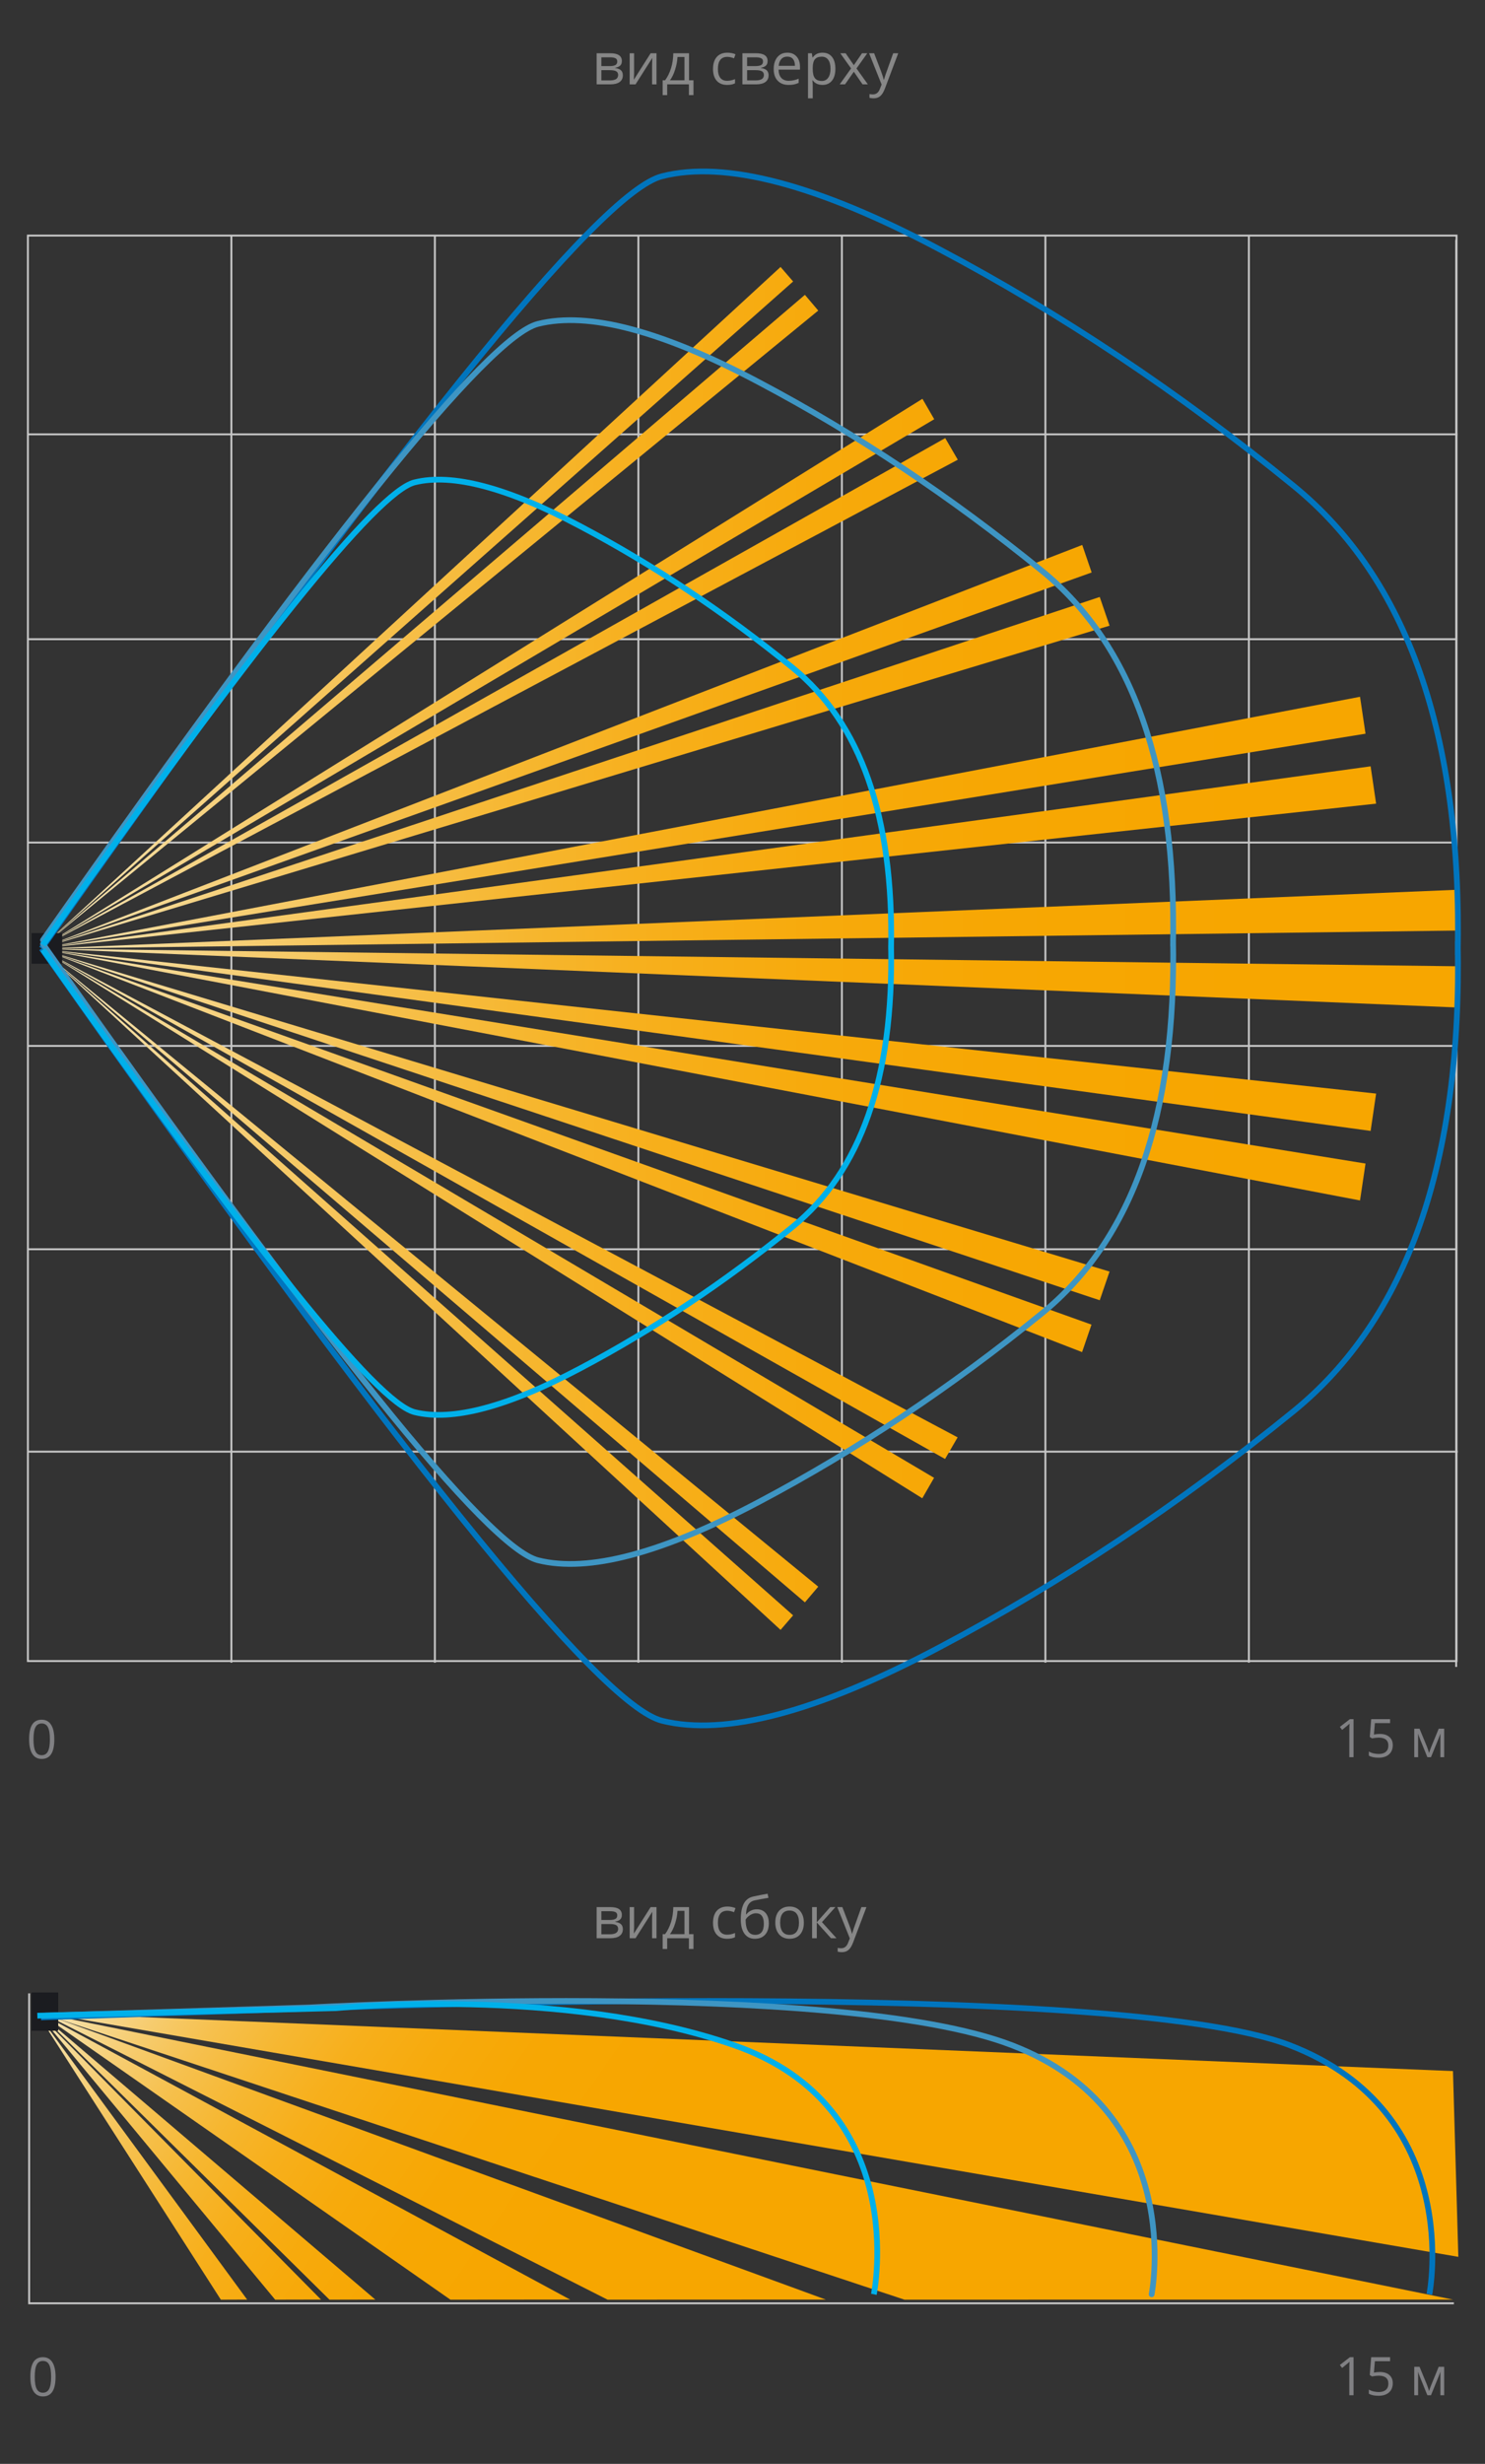 <?xml version="1.0" encoding="utf-8"?>
<!-- Generator: Adobe Illustrator 25.2.3, SVG Export Plug-In . SVG Version: 6.00 Build 0)  -->
<svg version="1.1" id="Слой_1" xmlns="http://www.w3.org/2000/svg" xmlns:xlink="http://www.w3.org/1999/xlink" x="0px" y="0px"
	 width="389.736px" height="646.154px" viewBox="0 0 389.736 646.154"
	 style="enable-background:new 0 0 389.736 646.154;" xml:space="preserve">
<rect x="0" y="0" width="389.736" height="646.154" fill="#333333" stroke="none"/>
<style type="text/css">
	.st0{fill:none;stroke:#C6C6C6;stroke-width:0.5;stroke-miterlimit:2.613;}
	.st1{enable-background:new    ;}
	.st2{fill:#808083;}
	.st3{clip-path:url(#SVGID_2_);fill:url(#SVGID_3_);}
	.st4{clip-path:url(#SVGID_5_);fill:url(#SVGID_6_);}
	.st5{clip-path:url(#SVGID_8_);fill:url(#SVGID_9_);}
	.st6{clip-path:url(#SVGID_11_);fill:url(#SVGID_12_);}
	.st7{clip-path:url(#SVGID_14_);fill:url(#SVGID_15_);}
	.st8{clip-path:url(#SVGID_17_);fill:url(#SVGID_18_);}
	.st9{clip-path:url(#SVGID_20_);fill:url(#SVGID_21_);}
	.st10{clip-path:url(#SVGID_23_);fill:url(#SVGID_24_);}
	.st11{clip-path:url(#SVGID_26_);fill:url(#SVGID_27_);}
	.st12{clip-path:url(#SVGID_29_);fill:url(#SVGID_30_);}
	.st13{clip-path:url(#SVGID_32_);fill:url(#SVGID_33_);}
	.st14{clip-path:url(#SVGID_35_);fill:url(#SVGID_36_);}
	.st15{clip-path:url(#SVGID_38_);fill:url(#SVGID_39_);}
	.st16{clip-path:url(#SVGID_41_);fill:url(#SVGID_42_);}
	.st17{clip-path:url(#SVGID_44_);fill:url(#SVGID_45_);}
	.st18{clip-path:url(#SVGID_47_);fill:url(#SVGID_48_);}
	.st19{clip-path:url(#SVGID_50_);fill:url(#SVGID_51_);}
	.st20{clip-path:url(#SVGID_53_);fill:url(#SVGID_54_);}
	.st21{clip-path:url(#SVGID_56_);fill:url(#SVGID_57_);}
	.st22{clip-path:url(#SVGID_59_);fill:url(#SVGID_60_);}
	.st23{clip-path:url(#SVGID_62_);fill:url(#SVGID_63_);}
	.st24{clip-path:url(#SVGID_65_);fill:url(#SVGID_66_);}
	.st25{clip-path:url(#SVGID_68_);fill:url(#SVGID_69_);}
	.st26{clip-path:url(#SVGID_71_);fill:url(#SVGID_72_);}
	.st27{clip-path:url(#SVGID_74_);fill:url(#SVGID_75_);}
	.st28{fill:#878787;}
	.st29{fill:#1B1C20;}
	.st30{fill:none;stroke:#0075BE;stroke-width:1.5;stroke-miterlimit:10;}
	.st31{fill:none;stroke:#3E95C3;stroke-width:1.5;stroke-linecap:round;stroke-linejoin:round;}
	.st32{fill:none;stroke:#00B0EA;stroke-width:1.5;stroke-miterlimit:10;}
</style>
<g>
	<g>
		<path class="st0" d="M382.172,437.147V62.896 M327.767,436.033V61.782 M274.359,436.033
			V61.782 M220.951,436.033V61.782 M167.543,436.033V61.782 M114.133,436.033V61.782
			 M60.725,436.033V61.782 M382.489,167.628H7.317 M382.489,220.959H7.317
			 M382.489,274.29H7.317 M382.489,327.615H7.317 M7.317,61.782h374.951v373.83
			H7.317V61.782z"/>
	</g>
	<g>
		<line class="st0" x1="382.585" y1="380.698" x2="7.319" y2="380.698"/>
	</g>
	<g>
		<line class="st0" x1="382.49" y1="113.906" x2="7.319" y2="113.906"/>
	</g>
</g>
<g>
	<g>
		<g>
			<g class="st1">
				<path class="st2" d="M14.254,456.132c0,1.728-0.272,3.017-0.817,3.869
					s-1.377,1.278-2.499,1.278c-1.076,0-1.894-0.437-2.454-1.309
					c-0.561-0.873-0.841-2.152-0.841-3.839c0-1.741,0.271-3.033,0.813-3.876
					s1.37-1.265,2.481-1.265c1.084,0,1.908,0.439,2.471,1.319
					S14.254,454.464,14.254,456.132z M8.792,456.132c0,1.454,0.171,2.513,0.513,3.175
					c0.342,0.664,0.886,0.995,1.634,0.995c0.756,0,1.305-0.336,1.644-1.009
					c0.339-0.672,0.509-1.726,0.509-3.161s-0.17-2.487-0.509-3.155
					c-0.339-0.667-0.888-1.001-1.644-1.001c-0.748,0-1.292,0.329-1.634,0.987
					C8.963,453.622,8.792,454.678,8.792,456.132z"/>
			</g>
		</g>
	</g>
</g>
<g>
	<g>
		<g>
			<g>
				<g>
					<g>
						<defs>
							<polygon id="SVGID_1_" points="11.15,248.776 382.899,264.233 382.899,253.41 							"/>
						</defs>
						<clipPath id="SVGID_2_">
							<use xlink:href="#SVGID_1_"  style="overflow:visible;"/>
						</clipPath>
						
							<linearGradient id="SVGID_3_" gradientUnits="userSpaceOnUse" x1="131.695" y1="241.639" x2="134.188" y2="241.639" gradientTransform="matrix(138.438 0 0 -138.438 -18246.285 33708.605)">
							<stop  offset="0" style="stop-color:#F4F8ED"/>
							<stop  offset="0.063" style="stop-color:#F4EAC6"/>
							<stop  offset="0.148" style="stop-color:#F5DA98"/>
							<stop  offset="0.239" style="stop-color:#F6CC6F"/>
							<stop  offset="0.333" style="stop-color:#F6C04D"/>
							<stop  offset="0.434" style="stop-color:#F6B731"/>
							<stop  offset="0.541" style="stop-color:#F7AF1B"/>
							<stop  offset="0.66" style="stop-color:#F7AA0C"/>
							<stop  offset="0.798" style="stop-color:#F7A703"/>
							<stop  offset="1" style="stop-color:#F7A600"/>
						</linearGradient>
						<rect x="11.15" y="248.776" class="st3" width="371.749" height="15.457"/>
					</g>
				</g>
			</g>
		</g>
	</g>
	<g>
		<g>
			<g>
				<g>
					<g>
						<defs>
							<path id="SVGID_4_" d="M11.15,248.98l0.022,0.01l-0.007-0.005L11.15,248.98z
								 M11.173,248.988l0.025,0.01l277.426,91.994l2.575-7.523L11.173,248.988z"/>
						</defs>
						<clipPath id="SVGID_5_">
							<use xlink:href="#SVGID_4_"  style="overflow:visible;"/>
						</clipPath>
						
							<linearGradient id="SVGID_6_" gradientUnits="userSpaceOnUse" x1="131.695" y1="241.361" x2="134.188" y2="241.361" gradientTransform="matrix(138.438 0 0 -138.438 -18246.285 33708.605)">
							<stop  offset="0" style="stop-color:#F4F8ED"/>
							<stop  offset="0.063" style="stop-color:#F4EAC6"/>
							<stop  offset="0.148" style="stop-color:#F5DA98"/>
							<stop  offset="0.239" style="stop-color:#F6CC6F"/>
							<stop  offset="0.333" style="stop-color:#F6C04D"/>
							<stop  offset="0.434" style="stop-color:#F6B731"/>
							<stop  offset="0.541" style="stop-color:#F7AF1B"/>
							<stop  offset="0.66" style="stop-color:#F7AA0C"/>
							<stop  offset="0.798" style="stop-color:#F7A703"/>
							<stop  offset="1" style="stop-color:#F7A600"/>
						</linearGradient>
						<rect x="11.15" y="248.98" class="st4" width="280.049" height="92.012"/>
					</g>
				</g>
			</g>
		</g>
	</g>
	<g>
		<g>
			<g>
				<g>
					<g>
						<defs>
							<path id="SVGID_7_" d="M11.153,248.98l0.012,0.005l0.007,0.003L11.153,248.98z
								 M11.173,248.99l272.815,105.599l2.473-7.209L11.198,248.998L11.173,248.99z"/>
						</defs>
						<clipPath id="SVGID_8_">
							<use xlink:href="#SVGID_7_"  style="overflow:visible;"/>
						</clipPath>
						
							<linearGradient id="SVGID_9_" gradientUnits="userSpaceOnUse" x1="131.695" y1="241.312" x2="134.188" y2="241.312" gradientTransform="matrix(138.438 0 0 -138.438 -18246.285 33708.605)">
							<stop  offset="0" style="stop-color:#F4F8ED"/>
							<stop  offset="0.063" style="stop-color:#F4EAC6"/>
							<stop  offset="0.148" style="stop-color:#F5DA98"/>
							<stop  offset="0.239" style="stop-color:#F6CC6F"/>
							<stop  offset="0.333" style="stop-color:#F6C04D"/>
							<stop  offset="0.434" style="stop-color:#F6B731"/>
							<stop  offset="0.541" style="stop-color:#F7AF1B"/>
							<stop  offset="0.66" style="stop-color:#F7AA0C"/>
							<stop  offset="0.798" style="stop-color:#F7A703"/>
							<stop  offset="1" style="stop-color:#F7A600"/>
						</linearGradient>
						<rect x="11.153" y="248.98" class="st5" width="275.307" height="105.609"/>
					</g>
				</g>
			</g>
		</g>
	</g>
	<g>
		<g>
			<g>
				<g>
					<g>
						<defs>
							<polygon id="SVGID_10_" points="11.053,249.083 248.028,382.615 251.324,376.949 							"/>
						</defs>
						<clipPath id="SVGID_11_">
							<use xlink:href="#SVGID_10_"  style="overflow:visible;"/>
						</clipPath>
						
							<linearGradient id="SVGID_12_" gradientUnits="userSpaceOnUse" x1="131.695" y1="241.211" x2="134.188" y2="241.211" gradientTransform="matrix(138.438 0 0 -138.438 -18246.285 33708.605)">
							<stop  offset="0" style="stop-color:#F4F8ED"/>
							<stop  offset="0.063" style="stop-color:#F4EAC6"/>
							<stop  offset="0.148" style="stop-color:#F5DA98"/>
							<stop  offset="0.239" style="stop-color:#F6CC6F"/>
							<stop  offset="0.333" style="stop-color:#F6C04D"/>
							<stop  offset="0.434" style="stop-color:#F6B731"/>
							<stop  offset="0.541" style="stop-color:#F7AF1B"/>
							<stop  offset="0.66" style="stop-color:#F7AA0C"/>
							<stop  offset="0.798" style="stop-color:#F7A703"/>
							<stop  offset="1" style="stop-color:#F7A600"/>
						</linearGradient>
						<rect x="11.053" y="249.083" class="st6" width="240.271" height="133.532"/>
					</g>
				</g>
			</g>
		</g>
	</g>
	<g>
		<g>
			<g>
				<g>
					<g>
						<defs>
							<polygon id="SVGID_13_" points="11.053,249.083 242.053,392.922 245.144,387.56 							"/>
						</defs>
						<clipPath id="SVGID_14_">
							<use xlink:href="#SVGID_13_"  style="overflow:visible;"/>
						</clipPath>
						
							<linearGradient id="SVGID_15_" gradientUnits="userSpaceOnUse" x1="131.695" y1="241.174" x2="134.188" y2="241.174" gradientTransform="matrix(138.438 0 0 -138.438 -18246.285 33708.605)">
							<stop  offset="0" style="stop-color:#F4F8ED"/>
							<stop  offset="0.063" style="stop-color:#F4EAC6"/>
							<stop  offset="0.148" style="stop-color:#F5DA98"/>
							<stop  offset="0.239" style="stop-color:#F6CC6F"/>
							<stop  offset="0.333" style="stop-color:#F6C04D"/>
							<stop  offset="0.434" style="stop-color:#F6B731"/>
							<stop  offset="0.541" style="stop-color:#F7AF1B"/>
							<stop  offset="0.66" style="stop-color:#F7AA0C"/>
							<stop  offset="0.798" style="stop-color:#F7A703"/>
							<stop  offset="1" style="stop-color:#F7A600"/>
						</linearGradient>
						<rect x="11.053" y="249.083" class="st7" width="234.091" height="143.839"/>
					</g>
				</g>
			</g>
		</g>
	</g>
	<g>
		<g>
			<g>
				<g>
					<g>
						<defs>
							<path id="SVGID_16_" d="M11.055,249.292l0.007,0.008l0.005,0.002L11.055,249.292z
								 M11.07,249.307l193.787,178.131l3.295-3.814L11.085,249.319L11.07,249.307z"/>
						</defs>
						<clipPath id="SVGID_17_">
							<use xlink:href="#SVGID_16_"  style="overflow:visible;"/>
						</clipPath>
						
							<linearGradient id="SVGID_18_" gradientUnits="userSpaceOnUse" x1="131.695" y1="241.048" x2="134.188" y2="241.048" gradientTransform="matrix(138.438 0 0 -138.438 -18246.285 33708.605)">
							<stop  offset="0" style="stop-color:#F4F8ED"/>
							<stop  offset="0.063" style="stop-color:#F4EAC6"/>
							<stop  offset="0.148" style="stop-color:#F5DA98"/>
							<stop  offset="0.239" style="stop-color:#F6CC6F"/>
							<stop  offset="0.333" style="stop-color:#F6C04D"/>
							<stop  offset="0.434" style="stop-color:#F6B731"/>
							<stop  offset="0.541" style="stop-color:#F7AF1B"/>
							<stop  offset="0.66" style="stop-color:#F7AA0C"/>
							<stop  offset="0.798" style="stop-color:#F7A703"/>
							<stop  offset="1" style="stop-color:#F7A600"/>
						</linearGradient>
						<rect x="11.055" y="249.292" class="st8" width="197.098" height="178.146"/>
					</g>
				</g>
			</g>
		</g>
	</g>
	<g>
		<g>
			<g>
				<g>
					<g>
						<defs>
							<path id="SVGID_19_" d="M11.048,249.287l0.022,0.02l-0.008-0.007L11.048,249.287z
								 M11.068,249.302l0.017,0.017l200.161,170.9l3.5-4.113L11.068,249.302z"/>
						</defs>
						<clipPath id="SVGID_20_">
							<use xlink:href="#SVGID_19_"  style="overflow:visible;"/>
						</clipPath>
						
							<linearGradient id="SVGID_21_" gradientUnits="userSpaceOnUse" x1="131.695" y1="241.074" x2="134.188" y2="241.074" gradientTransform="matrix(138.438 0 0 -138.438 -18246.285 33708.605)">
							<stop  offset="0" style="stop-color:#F4F8ED"/>
							<stop  offset="0.063" style="stop-color:#F4EAC6"/>
							<stop  offset="0.148" style="stop-color:#F5DA98"/>
							<stop  offset="0.239" style="stop-color:#F6CC6F"/>
							<stop  offset="0.333" style="stop-color:#F6C04D"/>
							<stop  offset="0.434" style="stop-color:#F6B731"/>
							<stop  offset="0.541" style="stop-color:#F7AF1B"/>
							<stop  offset="0.66" style="stop-color:#F7AA0C"/>
							<stop  offset="0.798" style="stop-color:#F7A703"/>
							<stop  offset="1" style="stop-color:#F7A600"/>
						</linearGradient>
						<rect x="11.048" y="249.287" class="st9" width="203.698" height="170.932"/>
					</g>
				</g>
			</g>
		</g>
	</g>
	<g>
		<g>
			<g>
				<g>
					<g>
						<defs>
							<polygon id="SVGID_22_" points="11.15,248.776 382.899,244.032 382.899,233.319 							"/>
						</defs>
						<clipPath id="SVGID_23_">
							<use xlink:href="#SVGID_22_"  style="overflow:visible;"/>
						</clipPath>
						
							<linearGradient id="SVGID_24_" gradientUnits="userSpaceOnUse" x1="131.695" y1="241.751" x2="134.188" y2="241.751" gradientTransform="matrix(138.438 0 0 -138.438 -18246.285 33708.605)">
							<stop  offset="0" style="stop-color:#F4F8ED"/>
							<stop  offset="0.063" style="stop-color:#F4EAC6"/>
							<stop  offset="0.148" style="stop-color:#F5DA98"/>
							<stop  offset="0.239" style="stop-color:#F6CC6F"/>
							<stop  offset="0.333" style="stop-color:#F6C04D"/>
							<stop  offset="0.434" style="stop-color:#F6B731"/>
							<stop  offset="0.541" style="stop-color:#F7AF1B"/>
							<stop  offset="0.66" style="stop-color:#F7AA0C"/>
							<stop  offset="0.798" style="stop-color:#F7A703"/>
							<stop  offset="1" style="stop-color:#F7A600"/>
						</linearGradient>
						<rect x="11.15" y="233.319" class="st10" width="371.749" height="15.457"/>
					</g>
				</g>
			</g>
		</g>
	</g>
	<g>
		<g>
			<g>
				<g>
					<g>
						<defs>
							<polygon id="SVGID_25_" points="11.15,248.572 291.199,164.088 288.624,156.557 							"/>
						</defs>
						<clipPath id="SVGID_26_">
							<use xlink:href="#SVGID_25_"  style="overflow:visible;"/>
						</clipPath>
						
							<linearGradient id="SVGID_27_" gradientUnits="userSpaceOnUse" x1="131.695" y1="242.029" x2="134.188" y2="242.029" gradientTransform="matrix(138.438 0 0 -138.438 -18246.285 33708.605)">
							<stop  offset="0" style="stop-color:#F4F8ED"/>
							<stop  offset="0.063" style="stop-color:#F4EAC6"/>
							<stop  offset="0.148" style="stop-color:#F5DA98"/>
							<stop  offset="0.239" style="stop-color:#F6CC6F"/>
							<stop  offset="0.333" style="stop-color:#F6C04D"/>
							<stop  offset="0.434" style="stop-color:#F6B731"/>
							<stop  offset="0.541" style="stop-color:#F7AF1B"/>
							<stop  offset="0.66" style="stop-color:#F7AA0C"/>
							<stop  offset="0.798" style="stop-color:#F7A703"/>
							<stop  offset="1" style="stop-color:#F7A600"/>
						</linearGradient>
						<rect x="11.15" y="156.557" class="st11" width="280.049" height="92.014"/>
					</g>
				</g>
			</g>
		</g>
	</g>
	<g>
		<g>
			<g>
				<g>
					<g>
						<defs>
							<polygon id="SVGID_28_" points="11.195,248.529 286.503,150.131 284.03,142.915 							"/>
						</defs>
						<clipPath id="SVGID_29_">
							<use xlink:href="#SVGID_28_"  style="overflow:visible;"/>
						</clipPath>
						
							<linearGradient id="SVGID_30_" gradientUnits="userSpaceOnUse" x1="131.695" y1="242.079" x2="134.188" y2="242.079" gradientTransform="matrix(138.438 0 0 -138.438 -18246.285 33708.605)">
							<stop  offset="0" style="stop-color:#F4F8ED"/>
							<stop  offset="0.063" style="stop-color:#F4EAC6"/>
							<stop  offset="0.148" style="stop-color:#F5DA98"/>
							<stop  offset="0.239" style="stop-color:#F6CC6F"/>
							<stop  offset="0.333" style="stop-color:#F6C04D"/>
							<stop  offset="0.434" style="stop-color:#F6B731"/>
							<stop  offset="0.541" style="stop-color:#F7AF1B"/>
							<stop  offset="0.66" style="stop-color:#F7AA0C"/>
							<stop  offset="0.798" style="stop-color:#F7A703"/>
							<stop  offset="1" style="stop-color:#F7A600"/>
						</linearGradient>
						<rect x="11.195" y="142.915" class="st12" width="275.308" height="105.614"/>
					</g>
				</g>
			</g>
		</g>
	</g>
	<g>
		<g>
			<g>
				<g>
					<g>
						<defs>
							<polygon id="SVGID_31_" points="11.098,248.32 251.369,120.561 248.073,114.892 							"/>
						</defs>
						<clipPath id="SVGID_32_">
							<use xlink:href="#SVGID_31_"  style="overflow:visible;"/>
						</clipPath>
						
							<linearGradient id="SVGID_33_" gradientUnits="userSpaceOnUse" x1="131.695" y1="242.18" x2="134.188" y2="242.18" gradientTransform="matrix(138.438 0 0 -138.438 -18246.285 33708.605)">
							<stop  offset="0" style="stop-color:#F4F8ED"/>
							<stop  offset="0.063" style="stop-color:#F4EAC6"/>
							<stop  offset="0.148" style="stop-color:#F5DA98"/>
							<stop  offset="0.239" style="stop-color:#F6CC6F"/>
							<stop  offset="0.333" style="stop-color:#F6C04D"/>
							<stop  offset="0.434" style="stop-color:#F6B731"/>
							<stop  offset="0.541" style="stop-color:#F7AF1B"/>
							<stop  offset="0.66" style="stop-color:#F7AA0C"/>
							<stop  offset="0.798" style="stop-color:#F7A703"/>
							<stop  offset="1" style="stop-color:#F7A600"/>
						</linearGradient>
						<rect x="11.098" y="114.892" class="st13" width="240.271" height="133.427"/>
					</g>
				</g>
			</g>
		</g>
	</g>
	<g>
		<g>
			<g>
				<g>
					<g>
						<defs>
							<polygon id="SVGID_34_" points="11.098,248.32 245.187,109.944 242.093,104.588 							"/>
						</defs>
						<clipPath id="SVGID_35_">
							<use xlink:href="#SVGID_34_"  style="overflow:visible;"/>
						</clipPath>
						
							<linearGradient id="SVGID_36_" gradientUnits="userSpaceOnUse" x1="131.695" y1="242.218" x2="134.188" y2="242.218" gradientTransform="matrix(138.438 0 0 -138.438 -18246.285 33708.605)">
							<stop  offset="0" style="stop-color:#F4F8ED"/>
							<stop  offset="0.063" style="stop-color:#F4EAC6"/>
							<stop  offset="0.148" style="stop-color:#F5DA98"/>
							<stop  offset="0.239" style="stop-color:#F6CC6F"/>
							<stop  offset="0.333" style="stop-color:#F6C04D"/>
							<stop  offset="0.434" style="stop-color:#F6B731"/>
							<stop  offset="0.541" style="stop-color:#F7AF1B"/>
							<stop  offset="0.66" style="stop-color:#F7AA0C"/>
							<stop  offset="0.798" style="stop-color:#F7A703"/>
							<stop  offset="1" style="stop-color:#F7A600"/>
						</linearGradient>
						<rect x="11.098" y="104.588" class="st14" width="234.089" height="143.732"/>
					</g>
				</g>
			</g>
		</g>
	</g>
	<g>
		<g>
			<g>
				<g>
					<g>
						<defs>
							<path id="SVGID_37_" d="M11.055,248.258l0.065-0.057l-0.022,0.02L11.055,248.258z
								 M11.123,248.195l0.075-0.065L208.153,73.821l-3.295-3.811L11.123,248.195z"/>
						</defs>
						<clipPath id="SVGID_38_">
							<use xlink:href="#SVGID_37_"  style="overflow:visible;"/>
						</clipPath>
						
							<linearGradient id="SVGID_39_" gradientUnits="userSpaceOnUse" x1="131.695" y1="242.343" x2="134.188" y2="242.343" gradientTransform="matrix(138.438 0 0 -138.438 -18246.285 33708.605)">
							<stop  offset="0" style="stop-color:#F4F8ED"/>
							<stop  offset="0.063" style="stop-color:#F4EAC6"/>
							<stop  offset="0.148" style="stop-color:#F5DA98"/>
							<stop  offset="0.239" style="stop-color:#F6CC6F"/>
							<stop  offset="0.333" style="stop-color:#F6C04D"/>
							<stop  offset="0.434" style="stop-color:#F6B731"/>
							<stop  offset="0.541" style="stop-color:#F7AF1B"/>
							<stop  offset="0.66" style="stop-color:#F7AA0C"/>
							<stop  offset="0.798" style="stop-color:#F7A703"/>
							<stop  offset="1" style="stop-color:#F7A600"/>
						</linearGradient>
						<rect x="11.055" y="70.009" class="st15" width="197.098" height="178.248"/>
					</g>
				</g>
			</g>
		</g>
	</g>
	<g>
		<g>
			<g>
				<g>
					<g>
						<defs>
							<path id="SVGID_40_" d="M11.048,248.258l0.05-0.037l0.025-0.025L11.048,248.258z
								 M11.12,248.2L214.746,81.446l-3.5-4.123L11.198,248.13L11.12,248.2z"/>
						</defs>
						<clipPath id="SVGID_41_">
							<use xlink:href="#SVGID_40_"  style="overflow:visible;"/>
						</clipPath>
						
							<linearGradient id="SVGID_42_" gradientUnits="userSpaceOnUse" x1="131.695" y1="242.316" x2="134.188" y2="242.316" gradientTransform="matrix(138.438 0 0 -138.438 -18246.285 33708.605)">
							<stop  offset="0" style="stop-color:#F4F8ED"/>
							<stop  offset="0.063" style="stop-color:#F4EAC6"/>
							<stop  offset="0.148" style="stop-color:#F5DA98"/>
							<stop  offset="0.239" style="stop-color:#F6CC6F"/>
							<stop  offset="0.333" style="stop-color:#F6C04D"/>
							<stop  offset="0.434" style="stop-color:#F6B731"/>
							<stop  offset="0.541" style="stop-color:#F7AF1B"/>
							<stop  offset="0.66" style="stop-color:#F7AA0C"/>
							<stop  offset="0.798" style="stop-color:#F7A703"/>
							<stop  offset="1" style="stop-color:#F7A600"/>
						</linearGradient>
						<rect x="11.048" y="77.323" class="st16" width="203.698" height="170.935"/>
					</g>
				</g>
			</g>
		</g>
	</g>
	<g>
		<g>
			<g>
				<g>
					<g>
						<defs>
							<polygon id="SVGID_43_" points="11.15,248.674 11.15,248.674 358.379,192.412 
								356.936,182.733 							"/>
						</defs>
						<clipPath id="SVGID_44_">
							<use xlink:href="#SVGID_43_"  style="overflow:visible;"/>
						</clipPath>
						
							<linearGradient id="SVGID_45_" gradientUnits="userSpaceOnUse" x1="131.695" y1="241.934" x2="134.188" y2="241.934" gradientTransform="matrix(138.438 0 0 -138.438 -18246.285 33708.605)">
							<stop  offset="0" style="stop-color:#F4F8ED"/>
							<stop  offset="0.063" style="stop-color:#F4EAC6"/>
							<stop  offset="0.148" style="stop-color:#F5DA98"/>
							<stop  offset="0.239" style="stop-color:#F6CC6F"/>
							<stop  offset="0.333" style="stop-color:#F6C04D"/>
							<stop  offset="0.434" style="stop-color:#F6B731"/>
							<stop  offset="0.541" style="stop-color:#F7AF1B"/>
							<stop  offset="0.66" style="stop-color:#F7AA0C"/>
							<stop  offset="0.798" style="stop-color:#F7A703"/>
							<stop  offset="1" style="stop-color:#F7A600"/>
						</linearGradient>
						<rect x="11.15" y="182.733" class="st17" width="347.229" height="65.941"/>
					</g>
				</g>
			</g>
		</g>
	</g>
	<g>
		<g>
			<g>
				<g>
					<g>
						<defs>
							<polygon id="SVGID_46_" points="11.15,248.674 361.158,210.755 359.717,200.969 							"/>
						</defs>
						<clipPath id="SVGID_47_">
							<use xlink:href="#SVGID_46_"  style="overflow:visible;"/>
						</clipPath>
						
							<linearGradient id="SVGID_48_" gradientUnits="userSpaceOnUse" x1="131.695" y1="241.868" x2="134.188" y2="241.868" gradientTransform="matrix(138.438 0 0 -138.438 -18246.285 33708.605)">
							<stop  offset="0" style="stop-color:#F4F8ED"/>
							<stop  offset="0.063" style="stop-color:#F4EAC6"/>
							<stop  offset="0.148" style="stop-color:#F5DA98"/>
							<stop  offset="0.239" style="stop-color:#F6CC6F"/>
							<stop  offset="0.333" style="stop-color:#F6C04D"/>
							<stop  offset="0.434" style="stop-color:#F6B731"/>
							<stop  offset="0.541" style="stop-color:#F7AF1B"/>
							<stop  offset="0.66" style="stop-color:#F7AA0C"/>
							<stop  offset="0.798" style="stop-color:#F7A703"/>
							<stop  offset="1" style="stop-color:#F7A600"/>
						</linearGradient>
						<rect x="11.15" y="200.969" class="st18" width="350.008" height="47.705"/>
					</g>
				</g>
			</g>
		</g>
	</g>
	<g>
		<g>
			<g>
				<g>
					<g>
						<defs>
							<polygon id="SVGID_49_" points="11.15,248.878 359.717,296.583 361.158,286.794 							"/>
						</defs>
						<clipPath id="SVGID_50_">
							<use xlink:href="#SVGID_49_"  style="overflow:visible;"/>
						</clipPath>
						
							<linearGradient id="SVGID_51_" gradientUnits="userSpaceOnUse" x1="131.695" y1="241.522" x2="134.188" y2="241.522" gradientTransform="matrix(138.438 0 0 -138.438 -18246.285 33708.605)">
							<stop  offset="0" style="stop-color:#F4F8ED"/>
							<stop  offset="0.063" style="stop-color:#F4EAC6"/>
							<stop  offset="0.148" style="stop-color:#F5DA98"/>
							<stop  offset="0.239" style="stop-color:#F6CC6F"/>
							<stop  offset="0.333" style="stop-color:#F6C04D"/>
							<stop  offset="0.434" style="stop-color:#F6B731"/>
							<stop  offset="0.541" style="stop-color:#F7AF1B"/>
							<stop  offset="0.66" style="stop-color:#F7AA0C"/>
							<stop  offset="0.798" style="stop-color:#F7A703"/>
							<stop  offset="1" style="stop-color:#F7A600"/>
						</linearGradient>
						<rect x="11.15" y="248.878" class="st19" width="350.008" height="47.705"/>
					</g>
				</g>
			</g>
		</g>
	</g>
	<g>
		<g>
			<g>
				<g>
					<g>
						<defs>
							<polygon id="SVGID_52_" points="11.143,248.883 356.936,314.819 358.379,305.14 							"/>
						</defs>
						<clipPath id="SVGID_53_">
							<use xlink:href="#SVGID_52_"  style="overflow:visible;"/>
						</clipPath>
						
							<linearGradient id="SVGID_54_" gradientUnits="userSpaceOnUse" x1="131.695" y1="241.456" x2="134.188" y2="241.456" gradientTransform="matrix(138.438 0 0 -138.438 -18246.285 33708.605)">
							<stop  offset="0" style="stop-color:#F4F8ED"/>
							<stop  offset="0.063" style="stop-color:#F4EAC6"/>
							<stop  offset="0.148" style="stop-color:#F5DA98"/>
							<stop  offset="0.239" style="stop-color:#F6CC6F"/>
							<stop  offset="0.333" style="stop-color:#F6C04D"/>
							<stop  offset="0.434" style="stop-color:#F6B731"/>
							<stop  offset="0.541" style="stop-color:#F7AF1B"/>
							<stop  offset="0.66" style="stop-color:#F7AA0C"/>
							<stop  offset="0.798" style="stop-color:#F7A703"/>
							<stop  offset="1" style="stop-color:#F7A600"/>
						</linearGradient>
						<rect x="11.143" y="248.883" class="st20" width="347.236" height="65.936"/>
					</g>
				</g>
			</g>
		</g>
	</g>
</g>
<g>
	<polyline class="st0" points="7.65,522.767 7.65,604.041 381.569,604.041 	"/>
	<g class="st1">
		<path class="st2" d="M14.581,623.313c0,1.728-0.272,3.017-0.817,3.869
			s-1.377,1.278-2.499,1.278c-1.076,0-1.894-0.437-2.454-1.309
			c-0.561-0.873-0.841-2.152-0.841-3.839c0-1.741,0.271-3.033,0.813-3.876
			s1.37-1.265,2.481-1.265c1.084,0,1.908,0.439,2.471,1.319
			S14.581,621.645,14.581,623.313z M9.119,623.313c0,1.454,0.171,2.513,0.513,3.175
			c0.342,0.664,0.886,0.995,1.634,0.995c0.756,0,1.305-0.336,1.644-1.009
			c0.339-0.672,0.509-1.726,0.509-3.161s-0.17-2.487-0.509-3.155
			c-0.339-0.667-0.888-1.001-1.644-1.001c-0.748,0-1.292,0.329-1.634,0.987
			C9.29,620.803,9.119,621.859,9.119,623.313z"/>
	</g>
</g>
<g>
	<g>
		<g>
			<g>
				<g>
					<defs>
						<polygon id="SVGID_55_" points="64.859,603.067 57.964,603.094 9.739,527.935 						"/>
					</defs>
					<clipPath id="SVGID_56_">
						<use xlink:href="#SVGID_55_"  style="overflow:visible;"/>
					</clipPath>
					
						<linearGradient id="SVGID_57_" gradientUnits="userSpaceOnUse" x1="126.092" y1="84.035" x2="128.585" y2="84.035" gradientTransform="matrix(52.216 36.426 36.426 -52.216 -9654.244 327.986)">
						<stop  offset="0" style="stop-color:#F4F8ED"/>
						<stop  offset="0.063" style="stop-color:#F4EAC6"/>
						<stop  offset="0.148" style="stop-color:#F5DA98"/>
						<stop  offset="0.239" style="stop-color:#F6CC6F"/>
						<stop  offset="0.333" style="stop-color:#F6C04D"/>
						<stop  offset="0.434" style="stop-color:#F6B731"/>
						<stop  offset="0.541" style="stop-color:#F7AF1B"/>
						<stop  offset="0.66" style="stop-color:#F7AA0C"/>
						<stop  offset="0.798" style="stop-color:#F7A703"/>
						<stop  offset="1" style="stop-color:#F7A600"/>
					</linearGradient>
					<polygon class="st21" points="27.782,502.07 100.127,552.538 46.815,628.959 
						-25.529,578.491 					"/>
				</g>
			</g>
		</g>
	</g>
</g>
<g>
	<g>
		<g>
			<g>
				<g>
					<defs>
						<polygon id="SVGID_58_" points="84.247,603.067 72.22,603.094 9.928,527.935 						"/>
					</defs>
					<clipPath id="SVGID_59_">
						<use xlink:href="#SVGID_58_"  style="overflow:visible;"/>
					</clipPath>
					
						<linearGradient id="SVGID_60_" gradientUnits="userSpaceOnUse" x1="126.092" y1="84.123" x2="128.585" y2="84.123" gradientTransform="matrix(52.216 36.426 36.426 -52.216 -9654.244 327.986)">
						<stop  offset="0" style="stop-color:#F4F8ED"/>
						<stop  offset="0.063" style="stop-color:#F4EAC6"/>
						<stop  offset="0.148" style="stop-color:#F5DA98"/>
						<stop  offset="0.239" style="stop-color:#F6CC6F"/>
						<stop  offset="0.333" style="stop-color:#F6C04D"/>
						<stop  offset="0.434" style="stop-color:#F6B731"/>
						<stop  offset="0.541" style="stop-color:#F7AF1B"/>
						<stop  offset="0.66" style="stop-color:#F7AA0C"/>
						<stop  offset="0.798" style="stop-color:#F7A703"/>
						<stop  offset="1" style="stop-color:#F7A600"/>
					</linearGradient>
					<polygon class="st22" points="34.256,493.061 119.515,552.538 59.919,637.968 
						-25.34,578.491 					"/>
				</g>
			</g>
		</g>
	</g>
</g>
<g>
	<g>
		<g>
			<g>
				<g>
					<defs>
						<polygon id="SVGID_61_" points="98.503,603.067 86.475,603.094 10.31,527.935 						"/>
					</defs>
					<clipPath id="SVGID_62_">
						<use xlink:href="#SVGID_61_"  style="overflow:visible;"/>
					</clipPath>
					
						<linearGradient id="SVGID_63_" gradientUnits="userSpaceOnUse" x1="126.092" y1="84.188" x2="128.585" y2="84.188" gradientTransform="matrix(52.216 36.426 36.426 -52.216 -9654.244 327.986)">
						<stop  offset="0" style="stop-color:#F4F8ED"/>
						<stop  offset="0.063" style="stop-color:#F4EAC6"/>
						<stop  offset="0.148" style="stop-color:#F5DA98"/>
						<stop  offset="0.239" style="stop-color:#F6CC6F"/>
						<stop  offset="0.333" style="stop-color:#F6C04D"/>
						<stop  offset="0.434" style="stop-color:#F6B731"/>
						<stop  offset="0.541" style="stop-color:#F7AF1B"/>
						<stop  offset="0.66" style="stop-color:#F7AA0C"/>
						<stop  offset="0.798" style="stop-color:#F7A703"/>
						<stop  offset="1" style="stop-color:#F7A600"/>
					</linearGradient>
					<polygon class="st23" points="39.18,486.551 133.77,552.538 69.632,644.478 
						-24.959,578.491 					"/>
				</g>
			</g>
		</g>
	</g>
</g>
<g>
	<g>
		<g>
			<g>
				<g>
					<defs>
						<polygon id="SVGID_64_" points="149.63,603.067 118.217,603.094 10.499,527.935 						"/>
					</defs>
					<clipPath id="SVGID_65_">
						<use xlink:href="#SVGID_64_"  style="overflow:visible;"/>
					</clipPath>
					
						<linearGradient id="SVGID_66_" gradientUnits="userSpaceOnUse" x1="126.092" y1="84.419" x2="128.585" y2="84.419" gradientTransform="matrix(52.216 36.426 36.426 -52.216 -9654.244 327.986)">
						<stop  offset="0" style="stop-color:#F4F8ED"/>
						<stop  offset="0.063" style="stop-color:#F4EAC6"/>
						<stop  offset="0.148" style="stop-color:#F5DA98"/>
						<stop  offset="0.239" style="stop-color:#F6CC6F"/>
						<stop  offset="0.333" style="stop-color:#F6C04D"/>
						<stop  offset="0.434" style="stop-color:#F6B731"/>
						<stop  offset="0.541" style="stop-color:#F7AF1B"/>
						<stop  offset="0.66" style="stop-color:#F7AA0C"/>
						<stop  offset="0.798" style="stop-color:#F7A703"/>
						<stop  offset="1" style="stop-color:#F7A600"/>
					</linearGradient>
					<polygon class="st24" points="56.043,462.649 184.897,552.538 104.085,668.381 
						-24.769,578.491 					"/>
				</g>
			</g>
		</g>
	</g>
</g>
<g>
	<g>
		<g>
			<g>
				<g>
					<defs>
						<polygon id="SVGID_67_" points="216.725,603.067 159.463,603.094 11.07,527.935 						"/>
					</defs>
					<clipPath id="SVGID_68_">
						<use xlink:href="#SVGID_67_"  style="overflow:visible;"/>
					</clipPath>
					
						<linearGradient id="SVGID_69_" gradientUnits="userSpaceOnUse" x1="126.092" y1="84.723" x2="128.585" y2="84.723" gradientTransform="matrix(52.216 36.426 36.426 -52.216 -9654.244 327.986)">
						<stop  offset="0" style="stop-color:#F4F8ED"/>
						<stop  offset="0.063" style="stop-color:#F4EAC6"/>
						<stop  offset="0.148" style="stop-color:#F5DA98"/>
						<stop  offset="0.239" style="stop-color:#F6CC6F"/>
						<stop  offset="0.333" style="stop-color:#F6C04D"/>
						<stop  offset="0.434" style="stop-color:#F6B731"/>
						<stop  offset="0.541" style="stop-color:#F7AF1B"/>
						<stop  offset="0.66" style="stop-color:#F7AA0C"/>
						<stop  offset="0.798" style="stop-color:#F7A703"/>
						<stop  offset="1" style="stop-color:#F7A600"/>
					</linearGradient>
					<polygon class="st25" points="78.391,431.432 251.993,552.538 149.403,699.597 
						-24.198,578.491 					"/>
				</g>
			</g>
		</g>
	</g>
</g>
<g>
	<g>
		<g>
			<g>
				<g>
					<defs>
						<polygon id="SVGID_70_" points="381.328,603.067 237.392,603.094 10.688,527.935 						"/>
					</defs>
					<clipPath id="SVGID_71_">
						<use xlink:href="#SVGID_70_"  style="overflow:visible;"/>
					</clipPath>
					
						<linearGradient id="SVGID_72_" gradientUnits="userSpaceOnUse" x1="126.092" y1="85.461" x2="128.585" y2="85.461" gradientTransform="matrix(52.216 36.426 36.426 -52.216 -9654.244 327.986)">
						<stop  offset="0" style="stop-color:#F4F8ED"/>
						<stop  offset="0.063" style="stop-color:#F4EAC6"/>
						<stop  offset="0.148" style="stop-color:#F5DA98"/>
						<stop  offset="0.239" style="stop-color:#F6CC6F"/>
						<stop  offset="0.333" style="stop-color:#F6C04D"/>
						<stop  offset="0.434" style="stop-color:#F6B731"/>
						<stop  offset="0.541" style="stop-color:#F7AF1B"/>
						<stop  offset="0.66" style="stop-color:#F7AA0C"/>
						<stop  offset="0.798" style="stop-color:#F7A703"/>
						<stop  offset="1" style="stop-color:#F7A600"/>
					</linearGradient>
					<polygon class="st26" points="132.017,354.014 416.596,552.538 259.999,777.015 
						-24.58,578.491 					"/>
				</g>
			</g>
		</g>
	</g>
</g>
<g>
	<g>
		<g>
			<g>
				<g>
					<defs>
						<polygon id="SVGID_73_" points="381.328,543.14 382.737,591.857 11.638,527.935 						"/>
					</defs>
					<clipPath id="SVGID_74_">
						<use xlink:href="#SVGID_73_"  style="overflow:visible;"/>
					</clipPath>
					
						<linearGradient id="SVGID_75_" gradientUnits="userSpaceOnUse" x1="126.092" y1="85.557" x2="128.585" y2="85.557" gradientTransform="matrix(52.216 36.426 36.426 -52.216 -9654.244 327.986)">
						<stop  offset="0" style="stop-color:#F4F8ED"/>
						<stop  offset="0.063" style="stop-color:#F4EAC6"/>
						<stop  offset="0.148" style="stop-color:#F5DA98"/>
						<stop  offset="0.239" style="stop-color:#F6CC6F"/>
						<stop  offset="0.333" style="stop-color:#F6C04D"/>
						<stop  offset="0.434" style="stop-color:#F6B731"/>
						<stop  offset="0.541" style="stop-color:#F7AF1B"/>
						<stop  offset="0.66" style="stop-color:#F7AA0C"/>
						<stop  offset="0.798" style="stop-color:#F7A703"/>
						<stop  offset="1" style="stop-color:#F7A600"/>
					</linearGradient>
					<polygon class="st27" points="134.068,352.436 415.636,548.86 263.21,767.356 
						-18.357,570.932 					"/>
				</g>
			</g>
		</g>
	</g>
</g>
<g>
	<path class="st28" d="M163.204,16.012c0,0.531-0.152,0.935-0.458,1.209
		c-0.305,0.275-0.732,0.461-1.283,0.555v0.067
		c0.694,0.094,1.201,0.298,1.521,0.61s0.48,0.743,0.48,1.294
		c0,0.76-0.279,1.345-0.838,1.757c-0.558,0.411-1.372,0.617-2.444,0.617h-3.594
		v-8.155h3.579C162.192,13.966,163.204,14.647,163.204,16.012z M161.999,16.131
		c0-0.396-0.153-0.678-0.458-0.845c-0.305-0.166-0.768-0.249-1.388-0.249h-2.329
		v2.3h2.091c0.764,0,1.302-0.095,1.614-0.283
		C161.842,16.865,161.999,16.557,161.999,16.131z M162.229,19.666
		c0-0.442-0.168-0.763-0.503-0.964c-0.334-0.201-0.889-0.302-1.663-0.302h-2.239
		v2.687h2.27C161.517,21.087,162.229,20.613,162.229,19.666z"/>
	<path class="st28" d="M166.418,13.966v5.172l-0.053,1.354l-0.021,0.425l4.412-6.95h1.54
		v8.155h-1.153v-4.985l0.022-0.982l0.037-0.967l-4.405,6.935h-1.54v-8.155H166.418
		z"/>
	<path class="st28" d="M182,24.941h-1.198v-2.82h-5.699v2.82h-1.191v-3.885h0.641
		c0.664-0.902,1.186-1.962,1.562-3.177c0.377-1.216,0.573-2.521,0.588-3.914
		h4.13v7.091h1.168V24.941z M179.641,21.057v-6.116h-1.831
		c-0.064,1.102-0.276,2.217-0.636,3.345c-0.36,1.129-0.808,2.053-1.344,2.771
		H179.641z"/>
	<path class="st28" d="M190.846,22.269c-1.181,0-2.094-0.363-2.741-1.09
		s-0.972-1.755-0.972-3.084c0-1.364,0.329-2.419,0.986-3.163
		s1.594-1.116,2.809-1.116c0.392,0,0.784,0.043,1.176,0.127
		s0.699,0.184,0.923,0.298l-0.38,1.049c-0.272-0.108-0.57-0.199-0.893-0.271
		s-0.607-0.107-0.855-0.107c-1.657,0-2.485,1.057-2.485,3.17
		c0,1.002,0.202,1.771,0.606,2.307c0.404,0.535,1.003,0.804,1.797,0.804
		c0.68,0,1.377-0.146,2.091-0.439v1.094
		C192.362,22.129,191.675,22.269,190.846,22.269z"/>
	<path class="st28" d="M201.458,16.012c0,0.531-0.152,0.935-0.458,1.209
		c-0.305,0.275-0.732,0.461-1.283,0.555v0.067
		c0.694,0.094,1.201,0.298,1.521,0.61s0.48,0.743,0.48,1.294
		c0,0.76-0.279,1.345-0.838,1.757c-0.558,0.411-1.372,0.617-2.444,0.617h-3.594
		v-8.155h3.579C200.446,13.966,201.458,14.647,201.458,16.012z M200.252,16.131
		c0-0.396-0.153-0.678-0.458-0.845c-0.305-0.166-0.768-0.249-1.388-0.249h-2.329
		v2.3h2.091c0.764,0,1.302-0.095,1.614-0.283
		C200.096,16.865,200.252,16.557,200.252,16.131z M200.483,19.666
		c0-0.442-0.168-0.763-0.503-0.964c-0.334-0.201-0.889-0.302-1.663-0.302h-2.239
		v2.687h2.27C199.771,21.087,200.483,20.613,200.483,19.666z"/>
	<path class="st28" d="M206.957,22.269c-1.205,0-2.157-0.366-2.854-1.101
		c-0.697-0.734-1.046-1.754-1.046-3.059c0-1.314,0.324-2.358,0.972-3.133
		c0.647-0.773,1.517-1.161,2.607-1.161c1.022,0,1.831,0.337,2.426,1.009
		c0.596,0.672,0.894,1.559,0.894,2.66v0.781h-5.618
		c0.024,0.957,0.267,1.685,0.726,2.181s1.104,0.744,1.938,0.744
		c0.878,0,1.746-0.184,2.604-0.551v1.101c-0.438,0.189-0.85,0.324-1.239,0.406
		C207.977,22.228,207.507,22.269,206.957,22.269z M206.622,14.851
		c-0.654,0-1.177,0.213-1.566,0.64s-0.619,1.017-0.688,1.771h4.264
		c0-0.778-0.174-1.375-0.521-1.789C207.762,15.058,207.266,14.851,206.622,14.851z"/>
	<path class="st28" d="M215.856,22.269c-0.531,0-1.016-0.098-1.455-0.294
		c-0.438-0.195-0.807-0.497-1.104-0.903h-0.09
		c0.06,0.476,0.09,0.928,0.09,1.354v3.356h-1.235V13.966h1.005l0.171,1.116
		h0.06c0.317-0.446,0.687-0.769,1.108-0.968
		c0.422-0.198,0.905-0.298,1.451-0.298c1.081,0,1.916,0.37,2.504,1.109
		s0.882,1.775,0.882,3.11c0,1.339-0.299,2.38-0.896,3.121
		C217.748,21.899,216.918,22.269,215.856,22.269z M215.678,14.866
		c-0.833,0-1.436,0.23-1.808,0.691c-0.372,0.462-0.563,1.196-0.573,2.203v0.275
		c0,1.146,0.19,1.966,0.573,2.459c0.382,0.494,0.994,0.74,1.838,0.74
		c0.704,0,1.256-0.285,1.655-0.855s0.599-1.356,0.599-2.358
		c0-1.018-0.199-1.798-0.599-2.341C216.964,15.138,216.402,14.866,215.678,14.866z"/>
	<path class="st28" d="M223.365,17.946l-2.835-3.98h1.406l2.15,3.125l2.143-3.125h1.392
		l-2.835,3.98l2.983,4.175h-1.398l-2.284-3.304l-2.307,3.304h-1.399
		L223.365,17.946z"/>
	<path class="st28" d="M228.09,13.966h1.325l1.785,4.65
		c0.392,1.062,0.635,1.828,0.729,2.3h0.06
		c0.064-0.253,0.199-0.687,0.405-1.299s0.879-2.496,2.021-5.651h1.324
		l-3.505,9.286c-0.347,0.918-0.753,1.569-1.216,1.953
		c-0.464,0.385-1.033,0.577-1.708,0.577c-0.377,0-0.749-0.042-1.116-0.127v-0.989
		c0.272,0.06,0.578,0.089,0.915,0.089c0.849,0,1.453-0.476,1.815-1.429
		l0.454-1.16L228.09,13.966z"/>
</g>
<g>
	<path class="st28" d="M163.204,502.186c0,0.531-0.152,0.935-0.458,1.209
		c-0.305,0.275-0.732,0.461-1.283,0.555v0.067
		c0.694,0.094,1.201,0.298,1.521,0.61s0.48,0.743,0.48,1.294
		c0,0.76-0.279,1.345-0.838,1.757c-0.558,0.411-1.372,0.617-2.444,0.617h-3.594
		v-8.155h3.579C162.192,500.14,163.204,500.822,163.204,502.186z M161.999,502.305
		c0-0.396-0.153-0.678-0.458-0.845c-0.305-0.166-0.768-0.249-1.388-0.249h-2.329
		v2.3h2.091c0.764,0,1.302-0.095,1.614-0.283
		C161.842,503.04,161.999,502.732,161.999,502.305z M162.229,505.841
		c0-0.442-0.168-0.763-0.503-0.964c-0.334-0.201-0.889-0.302-1.663-0.302h-2.239
		v2.687h2.27C161.517,507.262,162.229,506.788,162.229,505.841z"/>
	<path class="st28" d="M166.418,500.14v5.172l-0.053,1.354l-0.021,0.425l4.412-6.95h1.54
		v8.155h-1.153v-4.985l0.022-0.982l0.037-0.967l-4.405,6.935h-1.54v-8.155H166.418
		z"/>
	<path class="st28" d="M182,511.116h-1.198v-2.82h-5.699v2.82h-1.191v-3.885h0.641
		c0.664-0.902,1.186-1.962,1.562-3.177c0.377-1.216,0.573-2.521,0.588-3.914
		h4.13v7.091h1.168V511.116z M179.641,507.231v-6.116h-1.831
		c-0.064,1.102-0.276,2.217-0.636,3.345c-0.36,1.129-0.808,2.053-1.344,2.771
		H179.641z"/>
	<path class="st28" d="M190.846,508.444c-1.181,0-2.094-0.363-2.741-1.09
		s-0.972-1.755-0.972-3.084c0-1.364,0.329-2.419,0.986-3.163
		s1.594-1.116,2.809-1.116c0.392,0,0.784,0.043,1.176,0.127
		s0.699,0.184,0.923,0.298l-0.38,1.049c-0.272-0.108-0.57-0.199-0.893-0.271
		s-0.607-0.107-0.855-0.107c-1.657,0-2.485,1.057-2.485,3.17
		c0,1.002,0.202,1.771,0.606,2.307c0.404,0.535,1.003,0.804,1.797,0.804
		c0.68,0,1.377-0.146,2.091-0.439v1.094
		C192.362,508.303,191.675,508.444,190.846,508.444z"/>
	<path class="st28" d="M194.418,503.407c0-1.786,0.263-3.179,0.788-4.179
		c0.526-0.999,1.359-1.623,2.501-1.871c1.418-0.303,2.668-0.548,3.75-0.736
		l0.23,1.086c-1.722,0.288-2.951,0.517-3.69,0.685
		c-0.72,0.164-1.259,0.551-1.618,1.161c-0.36,0.61-0.558,1.441-0.592,2.493
		h0.089c0.308-0.417,0.704-0.744,1.19-0.982s0.995-0.357,1.525-0.357
		c1.002,0,1.783,0.325,2.345,0.975c0.56,0.65,0.841,1.551,0.841,2.701
		c0,1.275-0.325,2.271-0.976,2.987c-0.649,0.717-1.555,1.075-2.716,1.075
		c-1.146,0-2.044-0.438-2.693-1.316C194.743,506.25,194.418,505.01,194.418,503.407z
		 M198.199,507.41c1.513,0,2.269-0.965,2.269-2.895
		c0-1.84-0.687-2.761-2.061-2.761c-0.377,0-0.74,0.078-1.09,0.234
		c-0.351,0.156-0.67,0.364-0.96,0.622c-0.291,0.258-0.515,0.523-0.674,0.796
		c0,1.305,0.206,2.298,0.618,2.98C196.712,507.069,197.345,507.41,198.199,507.41z"
		/>
	<path class="st28" d="M210.968,504.211c0,1.329-0.335,2.367-1.004,3.114
		c-0.67,0.746-1.596,1.119-2.776,1.119c-0.729,0-1.376-0.171-1.941-0.513
		c-0.565-0.343-1.002-0.834-1.31-1.474s-0.462-1.389-0.462-2.247
		c0-1.329,0.333-2.365,0.997-3.106c0.665-0.742,1.588-1.113,2.769-1.113
		c1.141,0,2.047,0.38,2.72,1.139C210.632,501.889,210.968,502.916,210.968,504.211z
		 M204.754,504.211c0,1.042,0.208,1.835,0.625,2.381s1.029,0.818,1.838,0.818
		s1.422-0.271,1.842-0.814c0.419-0.543,0.629-1.338,0.629-2.385
		c0-1.037-0.21-1.824-0.629-2.362c-0.42-0.539-1.038-0.808-1.856-0.808
		c-0.809,0-1.419,0.266-1.831,0.796C204.96,502.368,204.754,503.159,204.754,504.211z"
		/>
	<path class="st28" d="M217.888,500.14h1.354l-3.52,3.937l3.81,4.219h-1.443l-3.721-4.13
		v4.13h-1.235v-8.155h1.235v3.966L217.888,500.14z"/>
	<path class="st28" d="M219.748,500.14h1.325l1.785,4.65
		c0.392,1.062,0.635,1.828,0.729,2.3h0.06
		c0.064-0.253,0.199-0.687,0.405-1.299s0.879-2.496,2.021-5.651h1.324
		l-3.505,9.286c-0.347,0.918-0.753,1.569-1.216,1.953
		c-0.464,0.385-1.033,0.577-1.708,0.577c-0.377,0-0.749-0.042-1.116-0.127v-0.989
		c0.272,0.06,0.578,0.089,0.915,0.089c0.849,0,1.453-0.476,1.815-1.429
		l0.454-1.16L219.748,500.14z"/>
</g>
<rect x="8.271" y="244.698" class="st29" width="8.05" height="8.05"/>
<rect x="8.275" y="522.52" class="st29" width="7.004" height="10.044"/>
<g>
	<path class="st2" d="M355.235,460.82h-1.106v-7.111c0-0.591,0.018-1.151,0.055-1.679
		c-0.096,0.096-0.202,0.196-0.321,0.3s-0.66,0.548-1.624,1.331l-0.601-0.778
		l2.641-2.04h0.955V460.82z"/>
	<path class="st2" d="M362.148,454.726c1.051,0,1.878,0.26,2.481,0.781
		c0.603,0.521,0.904,1.234,0.904,2.139c0,1.033-0.329,1.843-0.986,2.43
		c-0.657,0.587-1.564,0.88-2.72,0.88c-1.124,0-1.981-0.18-2.573-0.539v-1.092
		c0.318,0.205,0.714,0.365,1.187,0.481c0.473,0.116,0.94,0.174,1.399,0.174
		c0.801,0,1.423-0.189,1.867-0.566c0.444-0.378,0.665-0.924,0.665-1.638
		c0-1.392-0.853-2.088-2.559-2.088c-0.432,0-1.01,0.066-1.733,0.198l-0.587-0.375
		l0.375-4.668h4.961v1.044h-3.992l-0.253,2.996
		C361.108,454.778,361.629,454.726,362.148,454.726z"/>
	<path class="st2" d="M375.053,459.728l0.212-0.635l0.293-0.805l2.027-4.934h1.44v7.466
		h-1.003v-6.176l-0.136,0.396l-0.396,1.044l-1.931,4.736h-0.949l-1.931-4.75
		c-0.241-0.61-0.407-1.085-0.498-1.426v6.176h-1.01v-7.466h1.385l1.959,4.743
		C374.71,458.598,374.889,459.142,375.053,459.728z"/>
</g>
<g>
	<path class="st2" d="M355.235,628.152h-1.106v-7.111c0-0.591,0.018-1.151,0.055-1.679
		c-0.096,0.096-0.202,0.196-0.321,0.3c-0.118,0.105-0.66,0.548-1.624,1.331
		l-0.601-0.778l2.641-2.041h0.955V628.152z"/>
	<path class="st2" d="M362.148,622.058c1.051,0,1.878,0.26,2.481,0.781
		c0.603,0.521,0.904,1.234,0.904,2.139c0,1.033-0.329,1.843-0.986,2.43
		c-0.657,0.587-1.564,0.88-2.72,0.88c-1.124,0-1.981-0.18-2.573-0.539v-1.092
		c0.318,0.205,0.714,0.365,1.187,0.481c0.473,0.116,0.94,0.174,1.399,0.174
		c0.801,0,1.423-0.189,1.867-0.566c0.444-0.378,0.665-0.924,0.665-1.638
		c0-1.392-0.853-2.088-2.559-2.088c-0.432,0-1.01,0.066-1.733,0.198l-0.587-0.375
		l0.375-4.668h4.961v1.044h-3.992l-0.253,2.996
		C361.108,622.111,361.629,622.058,362.148,622.058z"/>
	<path class="st2" d="M375.053,627.061l0.212-0.635l0.293-0.805l2.027-4.934h1.44v7.466
		h-1.003v-6.176l-0.136,0.396l-0.396,1.044l-1.931,4.736h-0.949l-1.931-4.75
		c-0.241-0.61-0.407-1.085-0.498-1.426v6.176h-1.01v-7.466h1.385l1.959,4.743
		C374.71,625.93,374.889,626.474,375.053,627.061z"/>
</g>
<path class="st30" d="M10.752,529.055l78.347-2.59c0,0,203.319-7.811,249.379,9.89
	c46.059,17.701,36.659,65.329,36.659,65.329"/>
<path class="st31" d="M11.22,528.615l69.912-2.149c0,0,138.365-7.814,184.439,9.89
	c46.076,17.701,36.674,65.327,36.674,65.327"/>
<path class="st32" d="M9.802,528.611l78.304-1.974c0,0,59.742-5.869,104.544,9.714
	c46.642,16.222,36.691,65.332,36.691,65.332"/>
<g>
	<path class="st30" d="M10.93,248.743c92.047,130.91,146.331,198.419,162.851,202.532
		c16.518,4.111,40.743-2.293,72.689-19.226
		c32.006-16.926,62.989-37.555,92.935-61.887
		c29.959-24.33,44.345-65.422,43.181-123.269 M10.93,248.743
		C102.977,117.833,157.26,50.322,173.781,46.21
		c16.518-4.184,40.743,2.186,72.689,19.119
		c32.006,16.93,62.989,37.597,92.935,61.994
		c29.959,24.332,44.345,65.387,43.181,123.167"/>
	<path class="st31" d="M11.278,246.542C84.733,142.081,128.055,88.207,141.233,84.927
		c13.185-3.286,32.518,1.831,58.002,15.341
		c25.546,13.503,50.264,29.966,74.164,49.381
		c23.902,19.42,35.393,52.212,34.46,98.377 M11.278,247.572
		C84.733,352.038,128.055,405.913,141.233,409.189
		c13.185,3.283,32.518-1.826,58.002-15.341
		c25.546-13.506,50.264-29.969,74.164-49.384
		c23.902-19.42,35.393-52.207,34.46-98.372"/>
	<path class="st32" d="M11.278,249.048c55.124,78.397,87.632,118.825,97.527,121.287
		c9.894,2.462,24.402-1.373,43.526-11.511
		c19.172-10.138,37.724-22.489,55.662-37.067
		c17.935-14.57,26.561-39.176,25.862-73.826 M11.278,247.794
		c55.124-78.397,87.632-118.822,97.527-121.292
		c9.894-2.457,24.402,1.378,43.526,11.521
		c19.172,10.133,37.724,22.484,55.662,37.062
		c17.935,14.565,26.561,39.176,25.862,73.821"/>
</g>
</svg>
